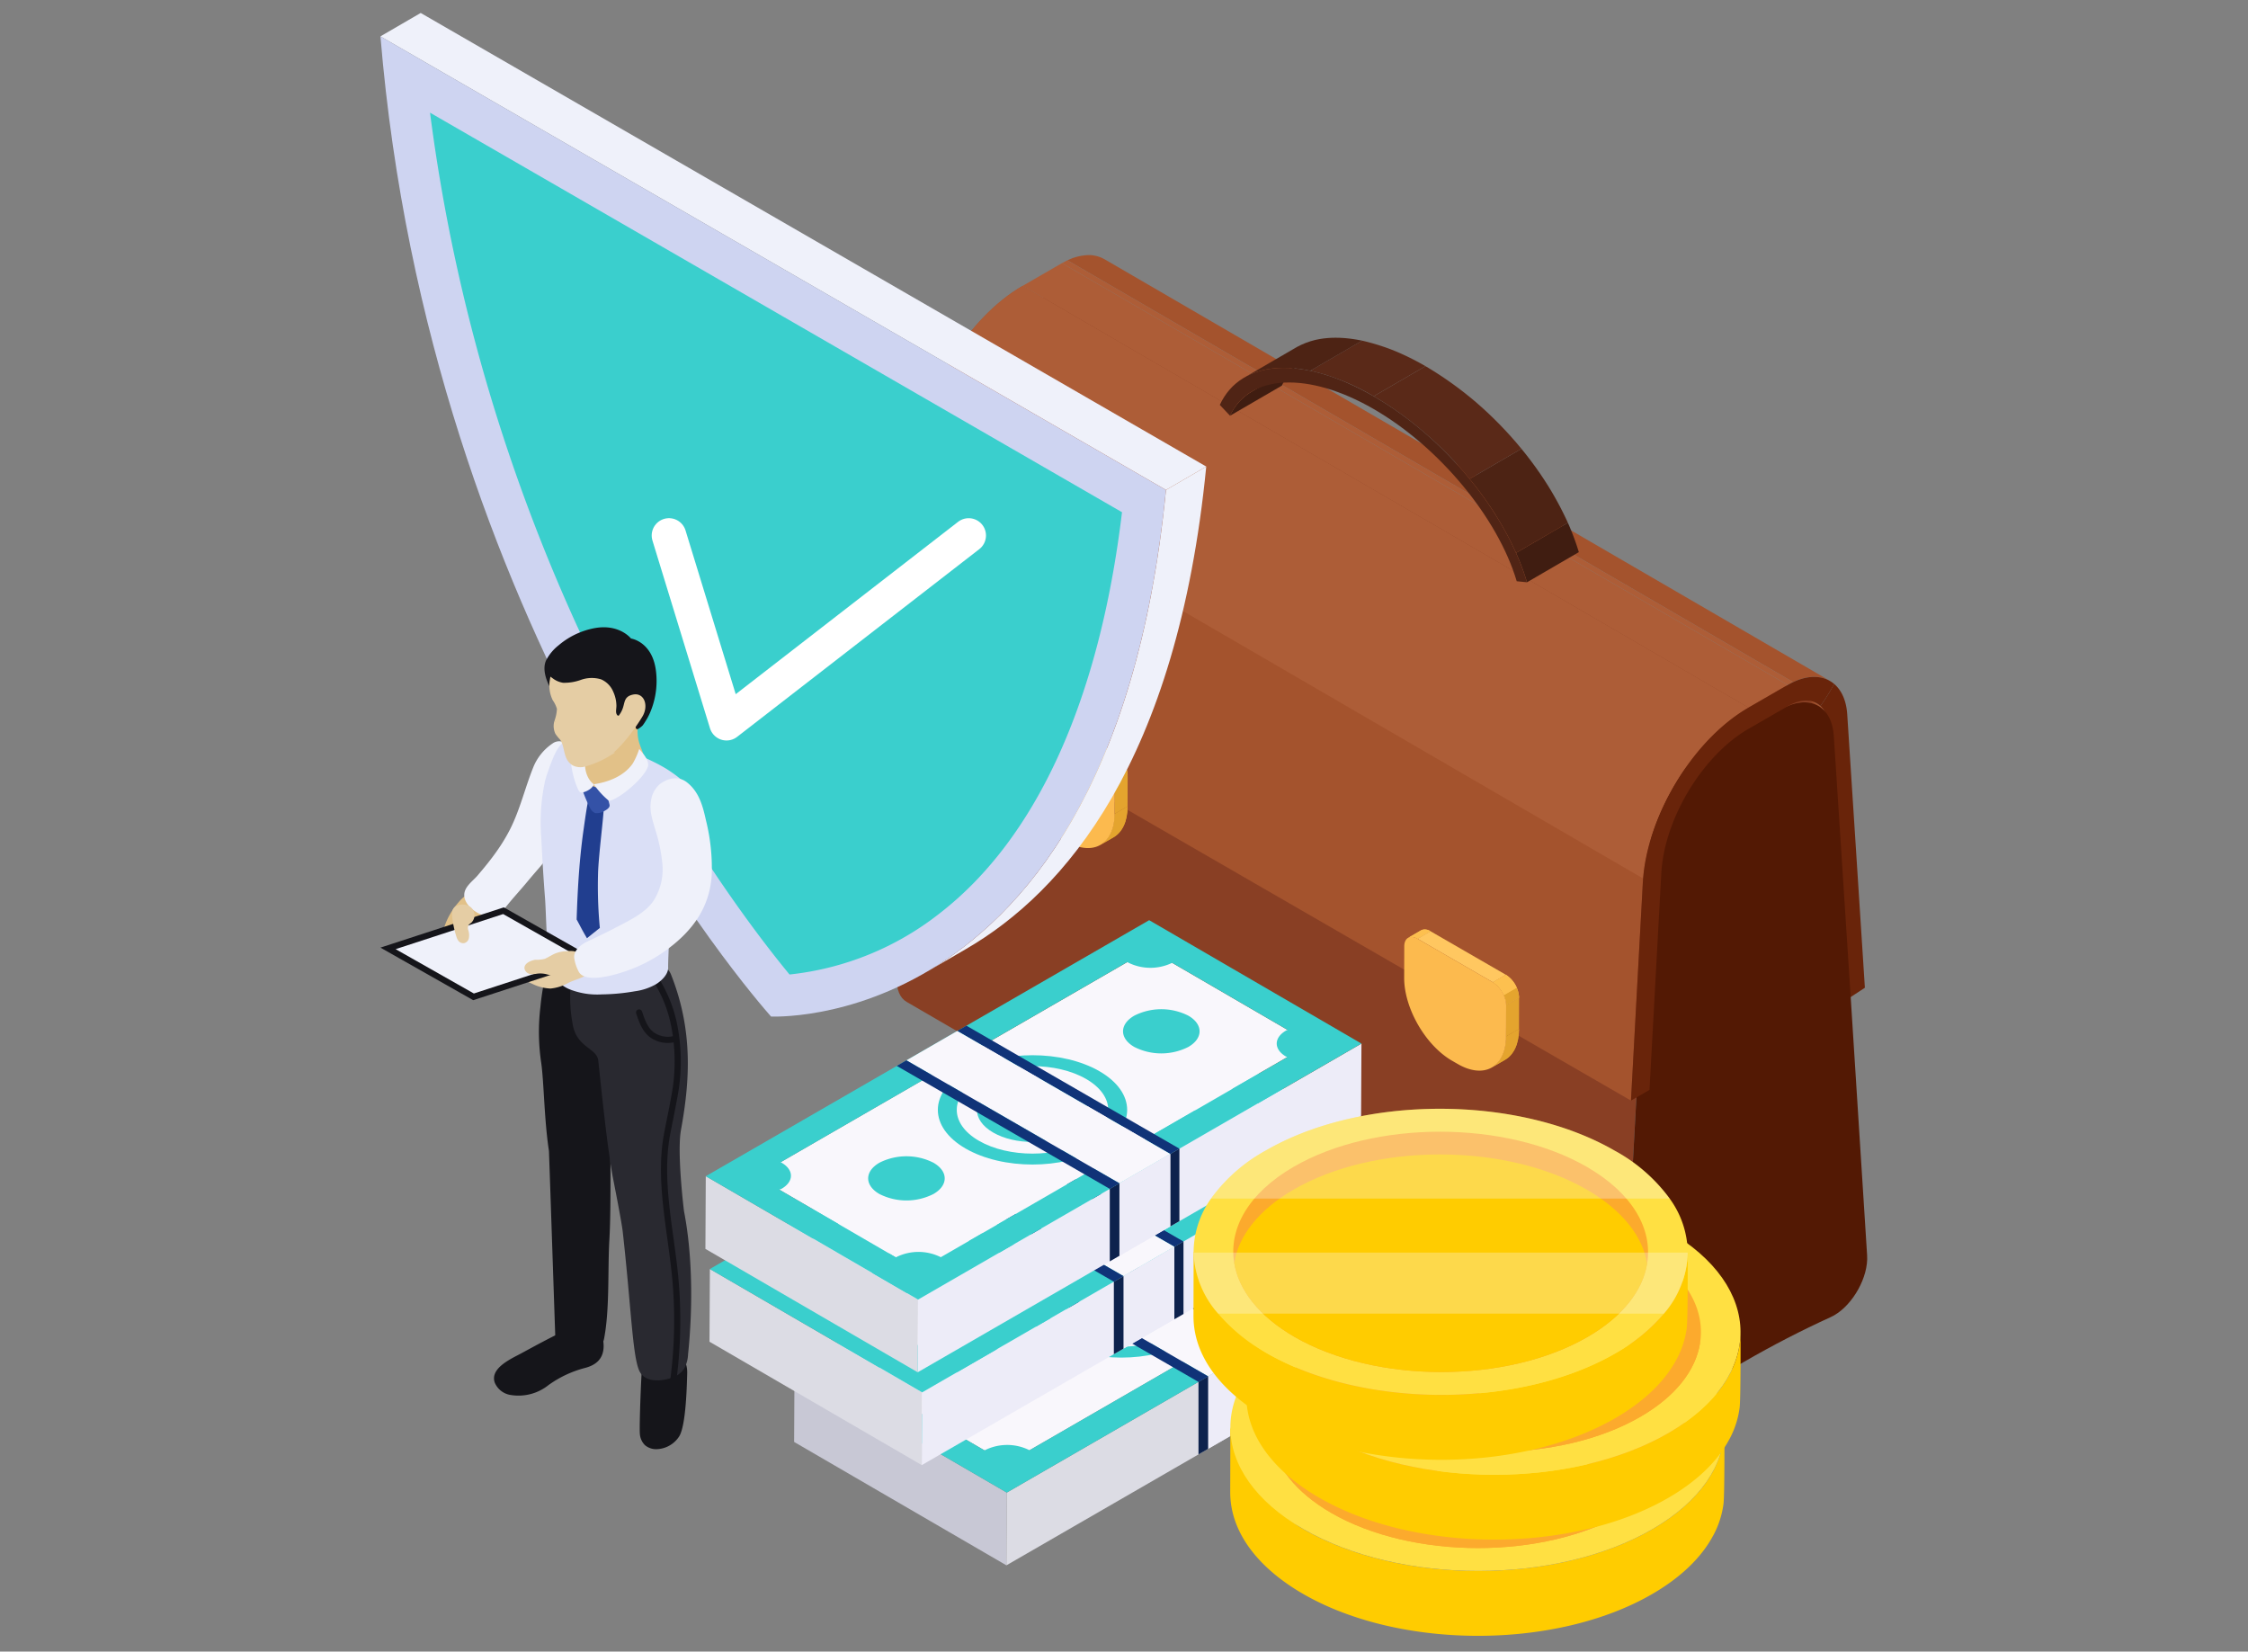 <svg xmlns="http://www.w3.org/2000/svg" xmlns:xlink="http://www.w3.org/1999/xlink" width="520" height="382" viewBox="0 0 520 382"><rect x="0" y="0" width="520" height="382" fill="#808080" stroke="none"/><defs><clipPath id="a"><rect width="343.916" height="375.354" fill="none"/></clipPath><clipPath id="c"><path d="M29.743,18.283l167.306,97.191c-2.255-1.309-5.376-1.113-8.8.86q-8.888,5.137-17.783,10.267L3.163,29.413q8.883-5.137,17.779-10.27a11.283,11.283,0,0,1,5.547-1.691,6.406,6.406,0,0,1,3.253.831" transform="translate(-3.163 -17.452)" fill="none"/></clipPath><clipPath id="d"><path d="M197.218,117.992c-6.492,3.753-11.872,12.646-12.289,20.351q-3.537,64.313-6.988,128.587c-.15,2.758.735,4.687,2.23,5.554L12.864,175.3c-1.495-.87-2.379-2.8-2.233-5.554q3.441-64.27,6.988-128.59c.421-7.705,5.8-16.6,12.3-20.348Z" transform="translate(-10.615 -20.805)" fill="none"/></clipPath><clipPath id="f"><path d="M12.2,16.631l167.877,97.558c-2.515-1.459-5.989-1.252-9.789.938L2.412,17.569A12.461,12.461,0,0,1,8.555,15.7a7.186,7.186,0,0,1,3.642.935" transform="translate(-2.412 -15.696)" fill="none"/></clipPath><clipPath id="h"><path d="M48.523,28.2l-11.99,6.967a12.319,12.319,0,0,1,5.073-5.611L53.6,22.588A12.323,12.323,0,0,0,48.523,28.2" transform="translate(-36.533 -22.588)" fill="none"/></clipPath><clipPath id="i"><path d="M70.518,27.634,58.532,34.6c-12.061-6.96-23-8.362-29.89-4.359l11.99-6.967a17.956,17.956,0,0,1,9.118-2.219c5.986,0,13.156,2.18,20.769,6.578" transform="translate(-28.642 -21.056)" fill="none"/></clipPath><clipPath id="j"><path d="M66.157,65.918l-11.993,6.97C49.327,56.611,35.072,39.32,18.7,29.867L30.684,22.9c16.377,9.453,30.629,26.74,35.473,43.018" transform="translate(-18.698 -22.9)" fill="none"/></clipPath><clipPath id="l"><path d="M33.494,59.841l-3,1.744a2.151,2.151,0,0,0-2.18-.218l3-1.741a1.581,1.581,0,0,1,.8-.207,2.8,2.8,0,0,1,1.377.421" transform="translate(-28.318 -59.42)" fill="none"/></clipPath><clipPath id="n"><path d="M25.578,73.012l-3,1.744c2-1.159,3.236-3.628,3.246-7.135l3-1.744c-.011,3.507-1.249,5.975-3.246,7.135" transform="translate(-22.578 -65.877)" fill="none"/></clipPath><clipPath id="p"><path d="M28.623,67.65l-3,1.741A6.725,6.725,0,0,0,22.573,64.1l3-1.744a6.722,6.722,0,0,1,3.054,5.29" transform="translate(-22.573 -62.36)" fill="none"/></clipPath><clipPath id="r"><path d="M58.88,45.409l-3,1.744a2.157,2.157,0,0,0-2.18-.214l3-1.744a1.568,1.568,0,0,1,.8-.207,2.816,2.816,0,0,1,1.381.421" transform="translate(-53.7 -44.988)" fill="none"/></clipPath><clipPath id="t"><path d="M50.962,58.584l-3,1.741c2-1.159,3.239-3.628,3.246-7.135l3-1.744c-.011,3.51-1.245,5.975-3.243,7.138" transform="translate(-47.962 -51.446)" fill="none"/></clipPath><clipPath id="v"><path d="M54.006,53.219l-3,1.741a6.71,6.71,0,0,0-3.054-5.287l3-1.744a6.707,6.707,0,0,1,3.054,5.29" transform="translate(-47.956 -47.929)" fill="none"/></clipPath><clipPath id="x"><path d="M43.516,89.844a2.942,2.942,0,0,1,1.284,1.22,1.54,1.54,0,0,1,.161.678l.007,3.871a1.526,1.526,0,0,0-.153-.681,3,3,0,0,0-1.284-1.216,6.56,6.56,0,0,0-3.885-.749,12.924,12.924,0,0,0-5.262,1.894,28.708,28.708,0,0,0-5.058,3.631,23.3,23.3,0,0,0-3.257,3.6l-.011-3.867a23.459,23.459,0,0,1,3.257-3.6A28.485,28.485,0,0,1,34.37,91,12.764,12.764,0,0,1,39.635,89.1c.25-.021.492-.032.731-.032a6.191,6.191,0,0,1,3.15.774" transform="translate(-26.058 -89.07)" fill="none"/></clipPath><clipPath id="z"><path d="M30.083,93.334a4.432,4.432,0,0,1-.068.81,8.832,8.832,0,0,1-1.348,3.307A34.929,34.929,0,0,1,26.3,100.7c-.913,1.1-1.687,2.083-2.329,2.957a9.75,9.75,0,0,0-1.334,2.308,3.08,3.08,0,0,0-.221,1.106l-.014-3.867a3.137,3.137,0,0,1,.225-1.109,9.8,9.8,0,0,1,1.334-2.3c.646-.878,1.42-1.859,2.329-2.957a35.495,35.495,0,0,0,2.369-3.257A8.741,8.741,0,0,0,30,90.277a4.8,4.8,0,0,0,.068-.81Z" transform="translate(-22.403 -89.467)" fill="none"/></clipPath><clipPath id="ab"><path d="M24.461,95.772a31.107,31.107,0,0,1-2.486,3.4,28.721,28.721,0,0,1-5.961,5.044L16,100.345A28.715,28.715,0,0,0,21.96,95.3a29.673,29.673,0,0,0,2.486-3.4Z" transform="translate(-16.003 -91.905)" fill="none"/></clipPath><clipPath id="ad"><path d="M21.515,96.678A10.609,10.609,0,0,0,25.3,99.985a20.4,20.4,0,0,0,4.213,1.8,21.153,21.153,0,0,0,5.212.878,27.455,27.455,0,0,0,6.022-.41,31.966,31.966,0,0,0,6.707-2.023l.011,3.863a31.776,31.776,0,0,1-6.707,2.026,27.194,27.194,0,0,1-6.018.407,21.3,21.3,0,0,1-5.215-.87,20.69,20.69,0,0,1-4.217-1.805,10.593,10.593,0,0,1-3.778-3.307,5.734,5.734,0,0,1-.9-3.011l-.011-3.871a5.718,5.718,0,0,0,.9,3.014" transform="translate(-20.612 -93.664)" fill="none"/></clipPath><clipPath id="af"><path d="M42.469,83.61a2.977,2.977,0,0,1,1.284,1.216,1.574,1.574,0,0,1,.157.678l.011,3.867a1.536,1.536,0,0,0-.157-.678,2.978,2.978,0,0,0-1.284-1.216,6.588,6.588,0,0,0-3.885-.753,13.009,13.009,0,0,0-5.262,1.9,28.751,28.751,0,0,0-5.058,3.628,23.211,23.211,0,0,0-3.253,3.6l-.011-3.863a23.094,23.094,0,0,1,3.257-3.6,28.542,28.542,0,0,1,5.055-3.631,12.89,12.89,0,0,1,5.262-1.894c.246-.021.489-.029.724-.029a6.161,6.161,0,0,1,3.161.778" transform="translate(-25.011 -82.832)" fill="none"/></clipPath><clipPath id="ah"><path d="M29.036,87.1a4.493,4.493,0,0,1-.071.81,8.764,8.764,0,0,1-1.345,3.307,34.336,34.336,0,0,1-2.369,3.253c-.913,1.1-1.684,2.083-2.329,2.957a9.737,9.737,0,0,0-1.334,2.3,3.113,3.113,0,0,0-.221,1.109l-.011-3.867a3.1,3.1,0,0,1,.221-1.109,9.713,9.713,0,0,1,1.338-2.3c.642-.874,1.413-1.855,2.326-2.954a35.262,35.262,0,0,0,2.365-3.257,8.8,8.8,0,0,0,1.348-3.31,4.392,4.392,0,0,0,.068-.806Z" transform="translate(-21.356 -83.229)" fill="none"/></clipPath><clipPath id="aj"><path d="M23.415,89.531a29.969,29.969,0,0,1-2.49,3.4,28.555,28.555,0,0,1-5.954,5.041L14.957,94.1a28.831,28.831,0,0,0,5.961-5.044A31.007,31.007,0,0,0,23.4,85.668Z" transform="translate(-14.957 -85.668)" fill="none"/></clipPath><clipPath id="al"><path d="M20.468,90.44a10.654,10.654,0,0,0,3.778,3.3,20.494,20.494,0,0,0,4.217,1.805,21.16,21.16,0,0,0,5.215.874,27.4,27.4,0,0,0,6.018-.407A32.2,32.2,0,0,0,46.4,93.99l.014,3.867a31.672,31.672,0,0,1-6.707,2.023,27.042,27.042,0,0,1-6.025.41,20.932,20.932,0,0,1-5.208-.874,20.137,20.137,0,0,1-4.217-1.805,10.5,10.5,0,0,1-3.778-3.3,5.664,5.664,0,0,1-.9-3.014l-.014-3.867a5.718,5.718,0,0,0,.9,3.014" transform="translate(-19.565 -87.426)" fill="none"/></clipPath><clipPath id="ap"><rect width="106.11" height="20.78" fill="none"/></clipPath><clipPath id="aq"><rect width="114.308" height="14.12" fill="none"/></clipPath></defs><g transform="translate(-771 -245)"><g transform="translate(859 248)"><g clip-path="url(#a)"><g transform="translate(0 0)"><g clip-path="url(#a)"><path d="M6.362,50.544q2.049,31.608,4.081,63.234l-4.27,2.8Q4.15,84.949,2.1,53.344A6.85,6.85,0,0,0,.151,48.61,43.9,43.9,0,0,0,3.329,43.5c1.712,1.455,2.825,3.838,3.032,7.042" transform="translate(332.934 111.682)" fill="#69240a"/><path d="M169.224,114.975,1.347,17.417c1.559.906,2.579,2.736,2.75,5.337Q6.147,54.362,8.171,85.988l167.877,97.558q-2.028-31.629-4.077-63.234c-.168-2.6-1.191-4.431-2.747-5.337" transform="translate(163.062 44.715)" fill="#a4532d"/></g></g><g transform="translate(138.747 62.256)"><g clip-path="url(#c)"><path d="M178.121,115.476,10.815,18.285c-2-1.163-4.684-1.138-7.652.26l167.31,97.191c2.968-1.4,5.647-1.423,7.648-.26" transform="translate(15.765 -17.454)" fill="#893f24"/><path d="M191.546,114.949,24.24,17.758c-.382.178-.763.378-1.149.6L5.308,28.628l167.306,97.191q8.893-5.132,17.783-10.267c.389-.225.771-.424,1.149-.6" transform="translate(-5.312 -16.666)" fill="#893f24"/></g></g><g transform="translate(119.446 74.218)"><g clip-path="url(#d)"><path d="M183.325,117.995,16.018,20.8a21.993,21.993,0,0,0-5.4,4.548l167.31,97.191a21.978,21.978,0,0,1,5.4-4.548" transform="translate(3.282 -20.808)" fill="#893f24"/><path d="M184.218,119.27,16.908,22.079a29.858,29.858,0,0,0-4.78,7.52l167.31,97.191a29.6,29.6,0,0,1,4.78-7.52" transform="translate(-3.012 -17.534)" fill="#bb9081"/><path d="M182.855,121.378,15.549,24.187a24.363,24.363,0,0,0-2.08,7.823L180.775,129.2a24.548,24.548,0,0,1,2.08-7.823" transform="translate(-6.433 -12.122)" fill="#893f24"/><path d="M188.4,123.571,21.091,26.38q-.021.23-.032.46-3.537,64.313-6.992,128.59c-.15,2.754.738,4.684,2.233,5.554l167.31,97.191c-1.5-.87-2.383-2.8-2.233-5.554q3.441-64.265,6.988-128.59l.032-.46" transform="translate(-14.052 -6.492)" fill="#893f24"/></g></g><g transform="translate(0 0)"><g clip-path="url(#a)"><path d="M19.3,56.657C12.8,60.406,7.425,69.3,7,77Q3.467,141.323.016,205.595c-.289,5.322,3.285,7.563,7.659,5.037.268-.153.539-.328.813-.517,6.735-4.712,13.42-8.982,20.112-12.846s13.381-7.313,20.123-10.384c.275-.125.546-.268.813-.421,4.374-2.526,7.919-8.879,7.605-13.848q-3.794-60.091-7.7-120.111c-.46-7.2-5.868-9.864-12.364-6.114L19.3,56.657" transform="translate(286.755 114.748)" fill="#531904"/><path d="M7.7,109.183l167.916,96.952c.874-16.2,1.787-32.955,2.747-50.47.842-15.243,11.569-33,24.425-40.417L34.905,17.693c-12.6,7.274-23.148,24.482-24.347,39.515h-.007c-.025.3-.043.6-.061.892-.97,17.729-1.9,34.7-2.79,51.084" transform="translate(113.655 45.423)" fill="#a4532d"/></g></g><g transform="translate(157.65 55.992)"><g clip-path="url(#f)"><path d="M178.811,114.19,10.934,16.631c-2.23-1.3-5.223-1.281-8.522.275l167.877,97.558c3.3-1.555,6.289-1.573,8.522-.275" transform="translate(-1.149 -15.697)" fill="#a4532d"/><path d="M173.941,113.593,6.064,16.035q-.621.294-1.263.664l167.877,97.558q.637-.369,1.263-.664" transform="translate(-4.801 -14.826)" fill="#ad5d37"/></g></g><g transform="translate(0 0)"><g clip-path="url(#a)"><path d="M182.118,113.78,14.242,16.221,5.156,21.469l167.877,97.558Z" transform="translate(143.405 41.645)" fill="#ad5d37"/><path d="M199.934,115.25,32.057,17.692C19.461,24.966,8.9,42.174,7.7,57.21L175.58,154.769c1.2-15.036,11.754-32.245,24.354-39.519" transform="translate(116.503 45.421)" fill="#ad5d37"/><path d="M2.145,141.044l4.288-2.476c.867-16.1,1.777-32.744,2.729-50.12C9.85,75.855,18.715,61.2,29.324,55.065l9.086-5.24c3.054-1.769,5.8-1.659,7.552-.05a44.626,44.626,0,0,0,3.175-5.1c-2.543-2.162-6.432-2.244-10.738.239l-9.082,5.247C16.461,57.576,5.734,75.327,4.892,90.574c-.96,17.515-1.869,34.275-2.747,50.47" transform="translate(287.127 110.515)" fill="#69240a"/></g></g><g transform="translate(196.53 80.578)"><g transform="translate(0)" clip-path="url(#h)"><path d="M36.533,35.166,48.523,28.2A12.38,12.38,0,0,1,53.6,22.588l-11.99,6.967a12.34,12.34,0,0,0-5.073,5.611" transform="translate(-36.533 -22.588)" fill="#401d11"/></g></g><g transform="translate(199.865 75.113)"><g transform="translate(0)" clip-path="url(#i)"><path d="M43.3,34.113l11.99-6.971a50.71,50.71,0,0,0-14.662-5.9l-11.99,6.967a50.666,50.666,0,0,1,14.662,5.9" transform="translate(-13.417 -20.568)" fill="#5a2918"/><path d="M47.438,28.7l11.99-6.967c-5.761-1.213-10.816-.792-14.687,1.241l-11.99,6.967c3.871-2.03,8.925-2.454,14.687-1.241" transform="translate(-32.209 -21.055)" fill="#4d2314"/><path d="M37.411,28.562,49.4,21.6c-.182.1-.364.193-.539.3l-11.993,6.97c.178-.1.36-.2.542-.3" transform="translate(-36.873 -19.672)" fill="#401d11"/></g></g><g transform="translate(229.755 81.691)"><g transform="translate(0)" clip-path="url(#j)"><path d="M21.232,46.819l11.99-6.967a55.564,55.564,0,0,0-2.529-6.8L18.7,40.023a55.547,55.547,0,0,1,2.533,6.8" transform="translate(14.234 3.166)" fill="#401d11"/><path d="M30.15,52.336l11.99-6.967A76.5,76.5,0,0,0,31.4,28.257l-11.99,6.97A76.484,76.484,0,0,1,30.15,52.336" transform="translate(2.783 -9.147)" fill="#4d2314"/><path d="M44.612,48.98,56.6,42.014A83.1,83.1,0,0,0,34.41,22.9L22.42,29.867A83.223,83.223,0,0,1,44.612,48.98" transform="translate(-22.42 -22.9)" fill="#5a2918"/></g></g><g transform="translate(0 0)"><g clip-path="url(#a)"><path d="M57.652,29.585c-16.37-9.45-30.675-8.651-35.591,1.994l2.365,2.5c4.452-9.635,18.108-10.277,33.219-1.552s28.724,25.11,33.1,39.84l2.369.232C88.281,56.325,74.026,39.038,57.652,29.585" transform="translate(172.1 59.073)" fill="#502415"/><path d="M31.315,59.627l-3,1.741a2.168,2.168,0,0,1,2.18.218l3-1.744a2.157,2.157,0,0,0-2.18-.214" transform="translate(209.403 152.549)" fill="#fdc04f"/></g></g><g transform="translate(237.721 211.969)"><g transform="translate(0)" clip-path="url(#l)"><path d="M29.253,61.548l3-1.741a3.124,3.124,0,0,0-.935-.375l-3,1.741a3.26,3.26,0,0,1,.935.375" transform="translate(-27.073 -59.387)" fill="#fdc04f"/><path d="M29.771,61.21l3-1.741a1.727,1.727,0,0,0-1.191.128l-3,1.741a1.747,1.747,0,0,1,1.191-.128" transform="translate(-28.526 -59.419)" fill="#fdc04f"/><path d="M28.968,61.211l3-1.741-.054.029-3,1.741.054-.029" transform="translate(-28.914 -59.292)" fill="#fdc04f"/></g></g><g transform="translate(0 0)"><g clip-path="url(#a)"><path d="M22.579,74.753l3-1.741c2-1.163,3.236-3.628,3.246-7.135l-3,1.741c-.011,3.507-1.249,5.975-3.246,7.135" transform="translate(234.548 169.128)" fill="#e4a42e"/></g></g><g transform="translate(257.127 235.003)"><g transform="translate(0)" clip-path="url(#n)"><path d="M22.579,74.753l3-1.741c2-1.163,3.236-3.628,3.246-7.135l-3,1.741c-.011,3.507-1.249,5.975-3.246,7.135" transform="translate(-22.579 -65.874)" fill="#e4a42e"/></g></g><g transform="translate(0 0)"><g clip-path="url(#a)"><path d="M22.573,72.843l3-1.741.021-7.259-3,1.741Z" transform="translate(237.8 163.904)" fill="#e4a42e"/><path d="M40.87,71.349l3-1.741L26.429,59.538l-3,1.741Z" transform="translate(216.471 152.851)" fill="#ffc760"/><path d="M25.627,69.391l3-1.741a6.717,6.717,0,0,0-3.054-5.29l-3,1.744a6.72,6.72,0,0,1,3.054,5.287" transform="translate(234.768 160.097)" fill="#fdc04f"/></g></g><g transform="translate(257.341 222.457)"><g transform="translate(0)" clip-path="url(#p)"><path d="M23.112,67.255l3-1.741a5.746,5.746,0,0,0-.539-2.322l-3,1.741a5.759,5.759,0,0,1,.539,2.322" transform="translate(-20.058 -60.224)" fill="#e4a42e"/><path d="M23.751,66.135l3-1.741a7.274,7.274,0,0,0-1.027-1.669l-3,1.744a7.328,7.328,0,0,1,1.027,1.666" transform="translate(-21.236 -61.423)" fill="#fdc04f"/><path d="M24.5,65.4l3-1.741a5.637,5.637,0,0,0-1.484-1.3l-3,1.744A5.516,5.516,0,0,1,24.5,65.4" transform="translate(-23.017 -62.36)" fill="#fdc04f"/></g></g><g transform="translate(0 0)"><g clip-path="url(#a)"><path d="M26.506,60.329c-1.694-.977-3.068-.2-3.071,1.752l-.021,7.259C23.392,76.4,28.357,85,34.5,88.543l1.32.76c6.143,3.549,11.137.7,11.159-6.357L47,75.686A6.72,6.72,0,0,0,43.946,70.4Z" transform="translate(213.395 153.801)" fill="#fcba4e"/><path d="M56.7,45.2l-3,1.741a2.168,2.168,0,0,1,2.18.218l3-1.744A2.157,2.157,0,0,0,56.7,45.2" transform="translate(93.471 115.497)" fill="#fdc04f"/></g></g><g transform="translate(147.173 160.486)"><g transform="translate(0)" clip-path="url(#r)"><path d="M54.636,47.117l3-1.741A3.124,3.124,0,0,0,56.7,45l-3,1.741a3.22,3.22,0,0,1,.935.375" transform="translate(-52.456 -44.952)" fill="#fdc04f"/><path d="M55.154,46.778l3-1.741a1.727,1.727,0,0,0-1.191.128l-3,1.741a1.747,1.747,0,0,1,1.191-.128" transform="translate(-53.909 -44.987)" fill="#fdc04f"/><path d="M54.351,46.779l3-1.741-.053.029-3,1.741.054-.029" transform="translate(-54.297 -44.86)" fill="#fdc04f"/></g></g><g transform="translate(0 0)"><g clip-path="url(#a)"><path d="M47.961,60.322l3-1.741c2-1.163,3.236-3.628,3.246-7.135l-3,1.741c-.011,3.507-1.249,5.975-3.246,7.135" transform="translate(118.621 132.08)" fill="#e4a42e"/></g></g><g transform="translate(166.579 183.523)"><g transform="translate(0)" clip-path="url(#t)"><path d="M47.961,60.322l3-1.741c2-1.163,3.236-3.628,3.246-7.135l-3,1.741c-.011,3.507-1.249,5.975-3.246,7.135" transform="translate(-47.957 -51.443)" fill="#e4a42e"/></g></g><g transform="translate(0 0)"><g clip-path="url(#a)"><path d="M47.956,58.412l3-1.741.021-7.259-3,1.741Z" transform="translate(121.869 126.854)" fill="#e4a42e"/><path d="M66.253,56.918l3-1.741-17.44-10.07-3,1.741Z" transform="translate(100.54 115.802)" fill="#ffc760"/><path d="M51.01,54.96l3-1.741a6.707,6.707,0,0,0-3.054-5.29l-3,1.744A6.71,6.71,0,0,1,51.01,54.96" transform="translate(118.836 123.048)" fill="#fdc04f"/></g></g><g transform="translate(166.793 170.977)"><g transform="translate(0)" clip-path="url(#v)"><path d="M48.495,52.824l3-1.741a5.746,5.746,0,0,0-.539-2.322l-3,1.741a5.759,5.759,0,0,1,.539,2.322" transform="translate(-45.441 -45.793)" fill="#e4a42e"/><path d="M49.134,51.7l3-1.741a7.273,7.273,0,0,0-1.027-1.67l-3,1.741A7.562,7.562,0,0,1,49.134,51.7" transform="translate(-46.619 -46.994)" fill="#fdc04f"/><path d="M49.884,50.972l3-1.741a5.568,5.568,0,0,0-1.48-1.3l-3,1.744a5.412,5.412,0,0,1,1.488,1.3" transform="translate(-48.4 -47.929)" fill="#fdc04f"/></g></g><g transform="translate(0 0)"><g clip-path="url(#a)"><path d="M51.889,45.9c-1.694-.977-3.068-.2-3.071,1.752L48.8,54.909c-.021,7.056,4.944,15.657,11.087,19.2l1.32.76c6.143,3.549,11.137.7,11.159-6.357l.021-7.259a6.72,6.72,0,0,0-3.054-5.287Z" transform="translate(97.463 116.753)" fill="#fcba4e"/><path d="M55.879,87.936l-.086,16.816,49.1,28.535.086-16.816Z" transform="translate(39.902 225.759)" fill="#c8c8d5"/><path d="M27.129,138.55l-.086,16.816L129.6,96.153l.086-16.816Z" transform="translate(117.756 203.681)" fill="#dcdce4"/><path d="M121.185,73.235l37.428,21.75L67.747,147.449,30.319,125.7Z" transform="translate(77.147 188.015)" fill="#f9f7fc"/><path d="M48.648,83.8c-8.551,4.937-8.551,12.942,0,17.879s22.413,4.937,30.964,0,8.551-12.942,0-17.879-22.41-4.937-30.964,0" transform="translate(107.225 205.622)" fill="#3acfcd"/><path d="M48.592,83.764c-6.842,3.949-6.842,10.356,0,14.308s17.94,3.949,24.782,0,6.842-10.359,0-14.308-17.94-3.953-24.782,0" transform="translate(110.374 207.438)" fill="#f9f7fc"/><path d="M48.533,83.728c-5.019,2.9-5.019,7.6,0,10.5s13.16,2.9,18.179,0,5.023-7.6,0-10.5-13.16-2.9-18.179,0" transform="translate(113.732 209.378)" fill="#3acfcd"/><path d="M56.658,88.14c-3.457,2-3.457,5.233,0,7.227a13.822,13.822,0,0,0,12.518,0c3.457-1.994,3.457-5.23,0-7.227a13.844,13.844,0,0,0-12.518,0" transform="translate(79.281 222.443)" fill="#3acfcd"/><path d="M40.132,78.605c-3.457,2-3.457,5.233,0,7.227a13.822,13.822,0,0,0,12.518,0c3.457-1.994,3.457-5.23,0-7.227a13.844,13.844,0,0,0-12.518,0" transform="translate(154.76 197.964)" fill="#3acfcd"/><path d="M129.607,71.337l49.1,28.535L76.148,159.085l-49.1-28.535Zm-58.6,77.988.025-.018a11.53,11.53,0,0,1,10.377-.021L161.577,103c-.093-.046-.214-.064-.3-.114-2.879-1.662-2.879-4.359,0-6.025.107-.061.25-.078.36-.136L134.919,81.2a11.522,11.522,0,0,1-10.213-.082c-.057-.036-.093-.071-.146-.1L44.335,127.333c.075.039.175.054.25.1,2.879,1.662,2.879,4.359,0,6.022-.161.093-.371.125-.539.207Z" transform="translate(68.734 183.143)" fill="#3acfcd"/><path d="M40.963,78.179l49.264,28.442-2.119,1.224L38.848,79.4Z" transform="translate(115.108 200.708)" fill="#103378"/><path d="M51.2,78.521l49.264,28.442-11.758,6.789L39.441,85.31Z" transform="translate(102.755 201.588)" fill="#f9f7fc"/><path d="M94.231,108.866,92,110.154,42.737,81.712l2.23-1.288Z" transform="translate(97.23 206.473)" fill="#103378"/><path d="M40.963,86.152v16.766l-2.115,1.224V87.376Z" transform="translate(164.371 221.178)" fill="#0d224d"/><path d="M51.2,86.495v16.766l-11.758,6.792V93.283Z" transform="translate(152.019 222.057)" fill="#edecf8"/><path d="M42.737,89.685l2.23-1.288v16.77l-2.23,1.288Z" transform="translate(146.492 226.943)" fill="#0d224d"/><path d="M61.366,81.439,61.28,98.255l49.1,28.535.086-16.816Z" transform="translate(14.84 209.077)" fill="#dcdce4"/><path d="M32.616,132.052l-.086,16.816L135.09,89.655l.086-16.816Z" transform="translate(92.694 186.999)" fill="#edecf8"/><path d="M126.672,66.737,164.1,88.487,73.234,140.951,35.806,119.2Z" transform="translate(52.085 171.333)" fill="#f9f7fc"/><path d="M54.135,77.3c-8.551,4.937-8.551,12.942,0,17.879s22.413,4.937,30.964,0,8.551-12.942,0-17.879-22.413-4.937-30.964,0" transform="translate(82.164 188.94)" fill="#3acfcd"/><path d="M54.079,77.266c-6.842,3.953-6.842,10.356,0,14.308s17.94,3.949,24.782,0,6.842-10.356,0-14.308-17.94-3.953-24.782,0" transform="translate(85.313 190.755)" fill="#f9f7fc"/><path d="M54.02,77.232c-5.019,2.9-5.019,7.6,0,10.5s13.16,2.9,18.182,0,5.019-7.6,0-10.5-13.163-2.9-18.182,0" transform="translate(88.672 192.694)" fill="#3acfcd"/><path d="M62.146,81.642c-3.457,2-3.457,5.233,0,7.227a13.822,13.822,0,0,0,12.518,0c3.457-1.994,3.457-5.23,0-7.227a13.844,13.844,0,0,0-12.518,0" transform="translate(54.216 205.76)" fill="#3acfcd"/><path d="M45.619,72.107c-3.457,2-3.457,5.233,0,7.227a13.822,13.822,0,0,0,12.518,0c3.457-1.994,3.457-5.23,0-7.227a13.844,13.844,0,0,0-12.518,0" transform="translate(129.699 181.281)" fill="#3acfcd"/><path d="M135.09,64.839l49.1,28.538-102.56,59.21-49.1-28.535Zm-58.6,77.988.025-.018a11.538,11.538,0,0,1,10.381-.021L167.063,96.5c-.1-.046-.218-.064-.307-.114-2.879-1.662-2.879-4.363,0-6.025.107-.061.25-.078.36-.136L140.4,74.7a11.53,11.53,0,0,1-10.217-.082c-.054-.036-.093-.071-.146-.1L49.817,120.835c.075.039.175.053.25.093,2.882,1.666,2.882,4.363,0,6.025-.157.093-.367.125-.539.207Z" transform="translate(43.678 166.461)" fill="#3acfcd"/><path d="M46.45,71.681l49.264,28.442L93.6,101.347,44.335,72.9Z" transform="translate(90.045 184.027)" fill="#103378"/><path d="M56.686,72.024l49.264,28.442-11.758,6.789L44.928,78.812Z" transform="translate(77.693 184.906)" fill="#f9f7fc"/><path d="M99.718,102.369l-2.23,1.288L48.224,75.214l2.23-1.288Z" transform="translate(72.168 189.791)" fill="#103378"/><path d="M46.454,79.654V96.421l-2.119,1.224V80.874Z" transform="translate(139.306 204.496)" fill="#0d224d"/><path d="M56.686,80V96.763l-11.758,6.792V86.785Z" transform="translate(126.956 205.375)" fill="#edecf8"/><path d="M48.225,83.187l2.23-1.288v16.77l-2.23,1.288Z" transform="translate(121.43 210.261)" fill="#0d224d"/><path d="M61.631,75.42l-.086,16.816,49.1,28.535.086-16.816Z" transform="translate(13.629 193.625)" fill="#dcdce4"/><path d="M32.881,126.034,32.8,142.85l102.56-59.214.086-16.816Z" transform="translate(91.483 171.548)" fill="#edecf8"/><path d="M126.937,60.718l37.428,21.75L73.5,134.932,36.071,113.179Z" transform="translate(50.874 155.882)" fill="#f9f7fc"/><path d="M54.4,71.279c-8.551,4.937-8.551,12.942,0,17.879s22.413,4.937,30.964,0,8.551-12.942,0-17.879-22.413-4.937-30.964,0" transform="translate(80.953 173.488)" fill="#3acfcd"/><path d="M54.344,71.246c-6.842,3.953-6.842,10.359,0,14.308s17.94,3.953,24.782,0,6.842-10.356,0-14.308-17.94-3.949-24.782,0" transform="translate(84.103 175.307)" fill="#f9f7fc"/><path d="M54.285,71.214c-5.019,2.9-5.019,7.6,0,10.495s13.16,2.9,18.179,0,5.023-7.6,0-10.495-13.16-2.9-18.179,0" transform="translate(87.461 177.244)" fill="#3acfcd"/><path d="M62.411,75.624c-3.457,2-3.457,5.233,0,7.227a13.822,13.822,0,0,0,12.518,0c3.457-1.994,3.457-5.23,0-7.227a13.844,13.844,0,0,0-12.518,0" transform="translate(53.005 190.31)" fill="#3acfcd"/><path d="M45.885,66.089c-3.457,2-3.457,5.233,0,7.227a13.822,13.822,0,0,0,12.518,0c3.457-1.994,3.457-5.23,0-7.227a13.844,13.844,0,0,0-12.518,0" transform="translate(128.485 165.831)" fill="#3acfcd"/><path d="M135.356,58.821l49.1,28.538L81.9,146.573,32.8,118.035Zm-58.6,77.988.025-.018a11.53,11.53,0,0,1,10.377-.021l80.171-46.286c-.093-.046-.218-.064-.307-.114-2.879-1.662-2.879-4.359,0-6.025.107-.061.25-.082.36-.136L140.671,68.685a11.53,11.53,0,0,1-10.217-.082c-.054-.032-.093-.071-.146-.1L50.083,114.817c.075.039.175.053.25.1,2.879,1.662,2.879,4.359,0,6.022-.157.093-.367.125-.539.207Z" transform="translate(42.467 151.011)" fill="#3acfcd"/><path d="M46.719,65.662,95.983,94.1l-2.119,1.224L44.6,66.886Z" transform="translate(88.831 168.575)" fill="#103378"/><path d="M56.951,66.005l49.264,28.442-11.758,6.789L45.193,72.794Z" transform="translate(76.482 169.455)" fill="#f9f7fc"/><path d="M99.983,96.35,97.75,97.638,48.489,69.2l2.23-1.288Z" transform="translate(70.957 174.34)" fill="#103378"/><path d="M46.716,73.636V90.4L44.6,91.626V74.859Z" transform="translate(138.098 189.044)" fill="#0d224d"/><path d="M56.951,73.978V90.745L45.193,97.533V80.767Z" transform="translate(125.746 189.924)" fill="#edecf8"/><path d="M48.489,77.169l2.233-1.288V92.647l-2.233,1.291Z" transform="translate(120.22 194.809)" fill="#0d224d"/><path d="M93.8,5.412,103.111,0Z" transform="translate(-93.797 0)" fill="#eff1fa"/><path d="M98.377,34.821l9.314-5.412c-6.7,68.381-32.869,98.4-55.518,111.56l-9.314,5.412c22.649-13.16,48.818-43.179,55.518-111.56" transform="translate(83.334 75.502)" fill="#eff1fa"/><path d="M52.173,0,233.884,104.91l-9.314,5.412L42.859,5.411Z" transform="translate(-42.86 -0.001)" fill="#eff1fa"/><path d="M45.471,1.517c11.333,136.745,86.407,222.207,90.36,226.716,3.963.064,79.272,1.43,91.344-121.805l-.029-.018L45.482,1.528Z" transform="translate(-45.467 3.895)" fill="#ced4f1"/><path d="M131.482,205.8a67.687,67.687,0,0,0,34.742-14.155c22.428-17.369,36.95-49.368,42.165-92.768L48.321,6.464C62.415,115.812,116.874,188.1,131.482,205.8" transform="translate(-36.849 16.595)" fill="#3acfcd"/><path d="M90.531,63.157a16.508,16.508,0,0,0-1,2.847,9.071,9.071,0,0,0-.318,3.735,4.574,4.574,0,0,0,1.812,3.043,3.053,3.053,0,0,0,4.359-.992,9.347,9.347,0,0,0,.46-3.171,7.008,7.008,0,0,1,1.691-3.867c.514-.578,1.117-1.056,1.591-1.669s1.641-2.579,1.477-3.346a3.211,3.211,0,0,0-2.03-2,5.36,5.36,0,0,0-2.686-.507,3.686,3.686,0,0,0-.778.3,2.352,2.352,0,0,0-.549.239,8.4,8.4,0,0,0-1.52,1.48,16.074,16.074,0,0,0-2.515,3.906" transform="translate(-74.667 146.86)" fill="#e2c188" stroke="#e2c188" stroke-width="1"/><path d="M83.754,82.96c.136,2.251,2.711,4.06,4.58,4.605,2.137.621,3.678-.268,4.973-1.919,1.641-2.087,3.478-4.035,5.165-6.086.649-.785,1.331-1.573,2.016-2.372a38.947,38.947,0,0,0,3.617-4.705c1.038-1.652,1.256-3.956,1.983-5.786q.4-1,.8-2.019c.788-2,1.57-4.006,2.394-5.989.656-1.6-.268-2.64-.161-4.409a10.449,10.449,0,0,0-1.174-5.08,3.927,3.927,0,0,0-1.177-1.648l-.107-.068a1.565,1.565,0,0,0-.389-.186,2.619,2.619,0,0,0-2.126.464,12.074,12.074,0,0,0-4.495,5.647c-1.869,4.695-3.018,9.65-5.3,14.173a40.8,40.8,0,0,1-2.957,4.9c-1.42,2.04-2.989,3.963-4.6,5.843-1.113,1.295-3.168,2.65-3.043,4.634" transform="translate(-64.359 121.214)" fill="#eff1fa"/><path d="M77.328,89.556c-.5,4.969-.938,17.919-.781,19.449a4.074,4.074,0,0,0,1.191,2.626,4.017,4.017,0,0,0,2.761.913,6.456,6.456,0,0,0,5.094-2.882c1.673-2.479,1.83-12.478,1.9-14.512.089-2.568-.835-3.721-2.718-5.315-1.452-1.231-2.84-3.228-4.495-4.106a2.472,2.472,0,0,0-2.565.546,3.745,3.745,0,0,0-1.134,2.544Z" transform="translate(-16.534 219.639)" fill="#15151a"/><path d="M102.616,84.963a19.219,19.219,0,0,0-4.566,1.966c-3.307,1.584-6.532,3.339-9.753,5.091-2.28,1.241-7.366,3.41-6.186,6.81a4.754,4.754,0,0,0,3.771,2.865,11.1,11.1,0,0,0,8.64-2.29,25.343,25.343,0,0,1,8.444-3.974c2.6-.671,4.259-2.13,4.324-4.93.061-2.733-1.409-6.1-4.673-5.536" transform="translate(-55.663 217.968)" fill="#15151a"/><path d="M81.385,72.468a57.286,57.286,0,0,1,.942-6.325c.771-2.872,1.812-4.2,2.144-4.477,1.616-1.356,4.6,2.4,6.517,2.968,12.767,3.753,6.863,23.9,6.578,30.154-.139,3.021.3,22.606-.218,31.364-.407,6.878.1,16.138-1.234,22.948-.892,4.566-10.463,3.821-11.283-.713-.014-.071-1.434-42.558-1.463-42.765l-.014-.075v-.011c-1.081-7.088-1.145-15.892-1.773-20.284a48.252,48.252,0,0,1-.2-12.785" transform="translate(-44.389 157.562)" fill="#15151a"/><path d="M76.616,64.135c4.8,2.961,5.3,1.68,12.382.578,3.282-.514,8.954-5.718,10.691-.778C104.815,77,103.877,88.767,101.9,99.6c-.974,5.355.692,18.828.7,18.835,2,10.277,2.033,22.606.938,33.055a7.741,7.741,0,0,1-.863,3.289,5.3,5.3,0,0,1-2.743,2.1c-2.515.935-6.432,1.306-7.713-1.62-1.552-3.542-1.869-14.9-3.792-32.063-.257-2.3-1.9-10.581-2.262-12.464-1.291-6.767-2.672-20.3-3.4-27.144-.314-2.957-5.087-2.968-5.94-8.529a33.5,33.5,0,0,1-.21-10.923" transform="translate(-32.374 158.717)" fill="#292930"/><path d="M81.357,155.578a.715.715,0,0,0,.706-.624,107.171,107.171,0,0,0,.424-22.809c-.275-3.125-.721-6.36-1.152-9.493-1.113-8.051-2.262-16.377-.76-24.2q.316-1.653.649-3.289c.467-2.337.949-4.752,1.338-7.17a44.258,44.258,0,0,0-.382-14.847,32.019,32.019,0,0,0-3.935-10.163.712.712,0,0,0-1.206.756,30.473,30.473,0,0,1,3.739,9.671,42.86,42.86,0,0,1,.375,14.358c-.382,2.39-.863,4.791-1.327,7.113-.221,1.1-.442,2.194-.653,3.3-1.545,8.062-.378,16.506.749,24.671.428,3.111.87,6.332,1.145,9.425a105.7,105.7,0,0,1-.421,22.5.717.717,0,0,0,.621.8l.089,0" transform="translate(-13.535 160.823)" fill="#15151a"/><path d="M75.956,70.149c.232,4.687.5,9.353.87,14.055.26,3.207.432,14.7,1.284,16.781a8.279,8.279,0,0,0,4.167,4.188,17.39,17.39,0,0,0,7.709,1.27,47.224,47.224,0,0,0,7.63-.721,13.336,13.336,0,0,0,4.973-1.687c1.245-.8,2.775-2.262,2.718-3.853-.011-.339.011-1.381.064-2.708.1-2.668.3-6.492.474-8.009l-.025.029c.278-2.308.681-4.595,1.177-6.842.885-4.013,1.912-7.224,2.979-11.194.474-1.769,1.4-4.274,1.841-6.014a8.511,8.511,0,0,0,.225-1.145c.392-3.646-1.741-6.439-6.482-9.6-3.2-2.13-9.589-4.919-15.828-6.814-8.74-2.658-9.942.528-12.393,7.5q-.31.9-.531,1.823a44.974,44.974,0,0,0-.853,12.935" transform="translate(-38.753 120.552)" fill="#dadff6"/><path d="M81.939,79.229c1.138,2.087,1.163,2.262,2.394,4.349.928-.742,2.037-1.634,2.979-2.376A102.9,102.9,0,0,1,86.9,68.531c.114-4.074,1.37-13.8,1.273-14.69a4,4,0,0,0-1.013-2.272,2.358,2.358,0,0,0-1.1-.717,1.305,1.305,0,0,0-1.241.282c-.314.31-1.1,6.146-1.245,7.163-.3,2.044-.539,4.1-.742,6.146-.41,4.17-.649,8.358-.81,12.543-.029.749-.053,1.495-.078,2.244" transform="translate(-36.559 130.424)" fill="#213e8f"/><path d="M81.546,52.112a32.578,32.578,0,0,0,1.784,4.206,2.593,2.593,0,0,0,1.138,1.159,3.467,3.467,0,0,0,1.88-.325c.631-.346,1.62-.849,1.484-1.57a14,14,0,0,0-.592-1.991,22.584,22.584,0,0,0-2.312-3.735c-1.373-.9-3.382,2.165-3.382,2.255" transform="translate(-34.829 127.579)" fill="#3452a7"/><path d="M93.273,57.391c.3,7.391-13.962,8.59-13.82,1.634.2-9.689,1.167-11.765,5.722-13.306a13.251,13.251,0,0,1,3.874-.785c4.819-.128,2.972,2.333,2.807,4.042-.5,5.069,1.309,5.754,1.416,8.415" transform="translate(-32.794 115.348)" fill="#e2c188" stroke="#e2c188" stroke-width="1"/><path d="M87.956,56.88c-.375,1.3-2.533,2.016-2.936,1.937s-.656-.621-.8-.956a20.866,20.866,0,0,1-1.652-7.67,3.027,3.027,0,0,1,.76-2.354,2.3,2.3,0,0,1,2.3-.342c.774.332.97,1.848.7,2.551-.963,2.519-.121,5.561,1.616,6.835" transform="translate(-38.599 121.506)" fill="#eff1fa"/><path d="M79.047,55.878a17.864,17.864,0,0,0,2.765,3.2c.378.321.681.721,1.181.56,2.433-.788,7.534-5.055,8.533-7.737.36-.967-.364-2.162-.931-2.914a14.733,14.733,0,0,0-1.045-1.27,16.727,16.727,0,0,1-1.463,3.318c-1.948,2.868-5.544,4.345-9.04,4.841" transform="translate(-29.69 122.511)" fill="#eff1fa"/><path d="M83.183,66.047a1.506,1.506,0,0,1,.036-1.2,2.318,2.318,0,0,1,1.53-1.43c.528-.111,1.059-.21,1.58-.35.471-.121.938-.075,1.409-.207a17.253,17.253,0,0,0,2.69-1.323A5.275,5.275,0,0,1,93.2,61a5.6,5.6,0,0,1,2.579,1.334,5.808,5.808,0,0,1,1.334,1.8c.307.653.671,1.252-.089,1.641-1.227.631-2.579.988-3.838,1.595a9.914,9.914,0,0,1-3.967,1.274,9.982,9.982,0,0,1-4.088-1.1,5.394,5.394,0,0,1-1.4-.781,1.906,1.906,0,0,1-.542-.721" transform="translate(-49.907 156.499)" fill="#e5cda4" stroke="#e5cda4" stroke-width="1"/><path d="M82.885,66.922l19.777,11.2,26.7-8.711L109.59,58.207Z" transform="translate(-81.128 149.434)" fill="#eff1fa"/><path d="M103.85,79.458l28.538-9.311L110.931,57.99,82.393,67.3Zm25.025-9.664L104.007,77.91,85.91,67.654l24.868-8.116Z" transform="translate(-82.393 148.877)" fill="#15151a"/><path d="M84.032,65.184a.958.958,0,0,1-.321-.239c-.977-1.1,1.031-1.859,1.8-1.958a7.787,7.787,0,0,0,2.333-.253c.8-.357,1.52-.831,2.308-1.2a7.234,7.234,0,0,1,2.647-.528c1.138-.1,2.347-.161,2.889,1.1a2.524,2.524,0,0,1-.375,2.472,3.664,3.664,0,0,1-2.2,1.313,7.064,7.064,0,0,1-2.611-.014,22.31,22.31,0,0,1-2.415-.549,6.446,6.446,0,0,0-2.508-.086,5.144,5.144,0,0,1-.985.082,1.573,1.573,0,0,1-.567-.136" transform="translate(-49.632 156.499)" fill="#e5cda4" stroke="#e5cda4" stroke-width="1"/><path d="M78.269,87.218c2.24-1.049,4.47-2.119,6.653-3.271,2.954-1.559,6.389-3.157,8.34-5.982a13.525,13.525,0,0,0,2.051-8.6,37.474,37.474,0,0,0-1.552-7.584c-.649-2.312-1.516-4.52-1.074-6.949a6.078,6.078,0,0,1,2.144-3.945c1.926-1.4,4.27-1.809,6.157-.335,2.822,2.194,3.685,5.508,4.416,8.818a45.677,45.677,0,0,1,1.331,12.553c-.449,7.488-4.366,12.889-10.26,17.248a35.422,35.422,0,0,1-10.345,5.294c-1.848.589-8.922,2.79-10.26-.307a9.7,9.7,0,0,1-.956-3.018c-.15-2.14,2.287-3.421,3.353-3.92" transform="translate(-30.096 127.394)" fill="#eff1fa"/><path d="M84.446,72.367a6.75,6.75,0,0,0,1.93-.275.713.713,0,1,0-.407-1.366,5.612,5.612,0,0,1-4.948-.938c-1.288-1.067-1.937-2.829-2.543-4.691a.713.713,0,0,0-1.356.442c.674,2.069,1.409,4.035,2.986,5.347a6.908,6.908,0,0,0,4.338,1.48" transform="translate(-17.962 165.857)" fill="#15151a"/><path d="M90.533,60.638a22.656,22.656,0,0,0,.9,4.07,2.417,2.417,0,0,0,.389.82.909.909,0,0,0,.806.36.944.944,0,0,0,.7-.639,3.161,3.161,0,0,0-.1-1.741,1.953,1.953,0,0,1,.2-1.7,7.056,7.056,0,0,1,.66-.546,1.92,1.92,0,0,0-.071-2.768,2.742,2.742,0,0,0-2.8-.3c-.952.453-.8,1.541-.688,2.444" transform="translate(-73.389 148.766)" fill="#e5cda4" stroke="#e5cda4" stroke-width="1"/><path d="M89.029,53.04a5.536,5.536,0,0,1,3.332,2.586,23.154,23.154,0,0,1,1.152,2.964,6.242,6.242,0,0,0,.71,1.37c.153.214.446.813.664.935.392.214,1.366-.054,1.777-.15a3.04,3.04,0,0,1,2.016-.121,1.884,1.884,0,0,1,.863,1.769,1.561,1.561,0,0,0,.1.771c.189.35.46.25.688.075a6.256,6.256,0,0,0,.831-.646,7.629,7.629,0,0,0,.66-.96,13.183,13.183,0,0,0,1.07-1.973,18.621,18.621,0,0,0,1.438-9.389c-.71-7.135-5.811-7.841-5.811-7.841s-2.636-3.414-8.333-2.419a17.922,17.922,0,0,0-8.166,3.781c-.1.078-.189.157-.282.235a10.6,10.6,0,0,0-2.829,3.4c-1.081,2.24.207,5.326,1.452,7.3a12.136,12.136,0,0,1,4.2-1.463,10.932,10.932,0,0,1,3.849-.357,4.559,4.559,0,0,1,.621.128" transform="translate(-40.557 102.255)" fill="#15151a"/><path d="M80.485,52.9a9.741,9.741,0,0,0,.621-3.043,7.089,7.089,0,0,0-1.024-2.172,7.132,7.132,0,0,1-.628-4.345,5.7,5.7,0,0,0,2.54,1.038,11.757,11.757,0,0,0,4.324-.7,6.931,6.931,0,0,1,4.331-.121,4.844,4.844,0,0,1,2.511,2.561,7.545,7.545,0,0,1,.706,3.1c-.018.8-.285,1.659.246,2.379a.837.837,0,0,0,1.113.285c2.1-2.647.688-4.32,3.143-4.794,2-.389,2.829,2.051,1.687,4.163-.335.617-3.985,6.567-7.773,9.264a20.573,20.573,0,0,1-5.693,2.351,3.615,3.615,0,0,1-1.9-.225c-2.376-1.149-1.559-4.224-3.064-6.047a7.907,7.907,0,0,1-.938-1.167,3.669,3.669,0,0,1-.2-2.533" transform="translate(-39.778 111.043)" fill="#e5cda4" stroke="#e5cda4" stroke-width="1"/><path d="M9.255,106.663c0,10.363,7.88,18.4,16.866,23.573,22.381,12.924,58.564,12.924,80.8,0,6.671-3.878,11.34-8.476,13.98-13.367l.032-.046a21.144,21.144,0,0,0,2.419-7.342c.285-1.908.225-17.826.225-17.48-.036,8.412-5.561,16.813-16.613,23.241-22.235,12.921-58.422,12.921-80.813,0C14.913,108.747,9.291,91.7,9.291,91.7s-.036,15.3-.036,14.961" transform="translate(187.313 235.426)" fill="#fc0"/><path d="M106.673,92.156c22.385,12.924,22.506,33.879.264,46.806s-58.422,12.924-80.81,0-22.5-33.882-.264-46.806,58.422-12.928,80.81,0" transform="translate(187.343 211.699)" fill="#ffe042"/><path d="M12.045,114.289c1.013,6.239,5.672,12.321,13.937,17.112,18.8,10.852,49.182,10.852,67.853-.011,8.155-4.737,12.725-10.752,13.727-16.934,1.316-7.987-3.343-16.253-13.937-22.371-18.8-10.852-49.186-10.852-67.868,0-10.449,6.082-15.015,14.269-13.713,22.2" transform="translate(193.942 215.518)" fill="#fcaa2d"/><path d="M11.889,110.5c1.013,6.239,5.672,12.321,13.937,17.112,18.8,10.852,49.182,10.852,67.853-.011,8.155-4.737,12.725-10.752,13.727-16.934-1.013-6.239-5.672-12.321-13.937-17.1-18.8-10.862-49.186-10.862-67.868,0C17.461,98.3,12.891,104.321,11.889,110.5" transform="translate(194.097 219.304)" fill="#fcaa2d"/><path d="M31.982,87.855l.011,3.867,6.4,3.717-.011-3.867Z" transform="translate(191.438 225.549)" fill="#fcaa2d"/><path d="M31.355,90.742l.011,3.867,9.311,3.186-.011-3.867Z" transform="translate(191.385 232.961)" fill="#fcaa2d"/><path d="M44.965,95.611l-.007-3.867a1.59,1.59,0,0,0-.157-.681,3.031,3.031,0,0,0-1.288-1.216,6.542,6.542,0,0,0-3.878-.746,12.833,12.833,0,0,0-5.265,1.894,28.535,28.535,0,0,0-5.055,3.628,22.913,22.913,0,0,0-3.257,3.6l.011,3.867a23.051,23.051,0,0,1,3.253-3.6,28.52,28.52,0,0,1,5.058-3.628,12.907,12.907,0,0,1,5.258-1.9,6.554,6.554,0,0,1,3.885.749,3.01,3.01,0,0,1,1.288,1.216,1.6,1.6,0,0,1,.153.681" transform="translate(205.994 228.671)" fill="#fcaa2d"/><path d="M71.255,113.682,84.561,157.1l56.02-43.416" transform="translate(-4.507 7.169)" fill="none" stroke="#fff" stroke-linecap="round" stroke-linejoin="round" stroke-width="8"/></g></g><g transform="translate(232.049 317.739)"><g transform="translate(0)" clip-path="url(#x)"><path d="M26.058,98.22l.011,3.867a23.093,23.093,0,0,1,3.257-3.6,28.354,28.354,0,0,1,5.055-3.628,12.919,12.919,0,0,1,5.262-1.9,6.554,6.554,0,0,1,3.885.749,3.031,3.031,0,0,1,1.288,1.216,1.6,1.6,0,0,1,.153.681l-.011-3.867a1.54,1.54,0,0,0-.157-.681,3,3,0,0,0-1.284-1.216,6.575,6.575,0,0,0-3.881-.749A12.915,12.915,0,0,0,34.37,91a28.535,28.535,0,0,0-5.055,3.628,23.274,23.274,0,0,0-3.257,3.6" transform="translate(-26.058 -89.07)" fill="#fcaa2d"/></g></g><g transform="translate(0 0)"><g clip-path="url(#a)"><path d="M22.4,103.208l.011,3.867a3.208,3.208,0,0,1,.221-1.109,9.807,9.807,0,0,1,1.334-2.3c.646-.874,1.42-1.855,2.329-2.954a34.84,34.84,0,0,0,2.369-3.257,8.764,8.764,0,0,0,1.345-3.307,4.809,4.809,0,0,0,.071-.81l-.011-3.867a4.777,4.777,0,0,1-.071.81,8.741,8.741,0,0,1-1.345,3.307,34.835,34.835,0,0,1-2.369,3.257c-.91,1.1-1.684,2.08-2.329,2.954a10.009,10.009,0,0,0-1.334,2.3,3.192,3.192,0,0,0-.221,1.109" transform="translate(233.919 229.688)" fill="#fcaa2d"/></g></g><g transform="translate(256.318 319.155)"><g transform="translate(0)" clip-path="url(#z)"><path d="M22.4,103.208l.011,3.867a3.208,3.208,0,0,1,.221-1.109,9.807,9.807,0,0,1,1.334-2.3c.646-.874,1.42-1.855,2.329-2.954a34.84,34.84,0,0,0,2.369-3.257,8.764,8.764,0,0,0,1.345-3.307,4.809,4.809,0,0,0,.071-.81l-.011-3.867a4.777,4.777,0,0,1-.071.81,8.741,8.741,0,0,1-1.345,3.307,34.835,34.835,0,0,1-2.369,3.257c-.91,1.1-1.684,2.08-2.329,2.954a10.009,10.009,0,0,0-1.334,2.3,3.192,3.192,0,0,0-.221,1.109" transform="translate(-22.398 -89.467)" fill="#fcaa2d"/></g></g><g transform="translate(0 0)"><g clip-path="url(#a)"><path d="M16,100.345l.011,3.867a28.588,28.588,0,0,0,5.957-5.044,30.768,30.768,0,0,0,2.49-3.4L24.447,91.9a30.455,30.455,0,0,1-2.486,3.4A28.7,28.7,0,0,1,16,100.345" transform="translate(262.367 235.947)" fill="#fcaa2d"/></g></g><g transform="translate(278.371 327.852)"><g transform="translate(0)" clip-path="url(#ab)"><path d="M16,100.345l.011,3.867a28.588,28.588,0,0,0,5.957-5.044,30.768,30.768,0,0,0,2.49-3.4L24.447,91.9a30.455,30.455,0,0,1-2.486,3.4A28.7,28.7,0,0,1,16,100.345" transform="translate(-16.003 -91.905)" fill="#fcaa2d"/></g></g><g transform="translate(0 0)"><g clip-path="url(#a)"><path d="M20.611,93.664l.011,3.867a5.728,5.728,0,0,0,.9,3.014,10.591,10.591,0,0,0,3.778,3.3,20.494,20.494,0,0,0,4.217,1.805,20.989,20.989,0,0,0,5.212.874,27.211,27.211,0,0,0,6.022-.41,31.637,31.637,0,0,0,6.71-2.023l-.014-3.867a31.987,31.987,0,0,1-6.707,2.026,27.2,27.2,0,0,1-6.022.407,21.127,21.127,0,0,1-5.212-.874,20.494,20.494,0,0,1-4.217-1.805,10.619,10.619,0,0,1-3.778-3.3,5.728,5.728,0,0,1-.9-3.014" transform="translate(222.928 240.463)" fill="#fcaa2d"/></g></g><g transform="translate(243.539 334.127)"><g transform="translate(0)" clip-path="url(#ad)"><path d="M20.611,93.664l.011,3.867a5.728,5.728,0,0,0,.9,3.014,10.591,10.591,0,0,0,3.778,3.3,20.494,20.494,0,0,0,4.217,1.805,20.989,20.989,0,0,0,5.212.874,27.211,27.211,0,0,0,6.022-.41,31.637,31.637,0,0,0,6.71-2.023l-.014-3.867a31.987,31.987,0,0,1-6.707,2.026,27.2,27.2,0,0,1-6.022.407,21.127,21.127,0,0,1-5.212-.874,20.494,20.494,0,0,1-4.217-1.805,10.619,10.619,0,0,1-3.778-3.3,5.728,5.728,0,0,1-.9-3.014" transform="translate(-20.611 -93.664)" fill="#fcaa2d"/></g></g><g transform="translate(0 0)"><g clip-path="url(#a)"><path d="M18.506,95.5l.011,3.867,7.513,4.363-.014-3.867Z" transform="translate(251.87 245.188)" fill="#fcaa2d"/><path d="M16.684,91.1l6.4,3.717a36.216,36.216,0,0,0-4.616,3.738,18.824,18.824,0,0,0-2.458,2.843l9.307,3.186a23.275,23.275,0,0,1,3.257-3.6,28.667,28.667,0,0,1,5.055-3.628,12.85,12.85,0,0,1,5.265-1.894,6.566,6.566,0,0,1,3.885.746,3.019,3.019,0,0,1,1.284,1.216,1.791,1.791,0,0,1,0,1.466A8.2,8.2,0,0,1,43,100.753c-.5.7-1.138,1.509-1.93,2.44a31.223,31.223,0,0,0-2.882,4.17,10.05,10.05,0,0,0-1.352,3.881,5.61,5.61,0,0,0,.874,3.6,10.591,10.591,0,0,0,3.778,3.3,20.325,20.325,0,0,0,4.217,1.805,21.126,21.126,0,0,0,5.212.874,27.441,27.441,0,0,0,6.022-.41,31.966,31.966,0,0,0,6.707-2.023l7.509,4.363,7.809-4.509-7.324-4.256a28.7,28.7,0,0,0,5.957-5.041,30.635,30.635,0,0,0,2.49-3.4l-9.742-2.576a24.454,24.454,0,0,1-8.754,8.262,16.149,16.149,0,0,1-6.189,2.394,7,7,0,0,1-4.256-.86,2.942,2.942,0,0,1-1.441-1.48,2.6,2.6,0,0,1,.107-1.805,9.614,9.614,0,0,1,1.334-2.3c.642-.878,1.416-1.859,2.329-2.957a35.446,35.446,0,0,0,2.365-3.257,8.785,8.785,0,0,0,1.348-3.307,4.911,4.911,0,0,0-.628-3.3,9.262,9.262,0,0,0-3.564-3.189,21.387,21.387,0,0,0-4.5-1.926,22.761,22.761,0,0,0-5.24-.931,25.5,25.5,0,0,0-5.84.339,30.775,30.775,0,0,0-6.278,1.805l-6.642-3.863Z" transform="translate(206.736 222.305)" fill="#ffe042"/><path d="M16.317,99.973l.011,3.867,7.809-4.509-.011-3.867Z" transform="translate(261.57 245.084)" fill="#fcaa2d"/><path d="M8.209,100.425c0,10.363,7.88,18.4,16.866,23.573,22.381,12.921,58.564,12.921,80.8,0,6.671-3.878,11.34-8.479,13.98-13.367l.032-.046a21.144,21.144,0,0,0,2.419-7.342c.285-1.908.225-17.826.225-17.48-.036,8.412-5.561,16.813-16.613,23.241-22.235,12.921-58.418,12.921-80.813,0-11.241-6.5-16.863-23.541-16.863-23.541s-.036,15.3-.036,14.961" transform="translate(192.09 219.411)" fill="#fc0"/><path d="M105.626,85.916c22.385,12.924,22.506,33.882.264,46.806s-58.422,12.924-80.81,0-22.5-33.882-.26-46.806,58.418-12.924,80.806,0" transform="translate(192.121 195.686)" fill="#ffe042"/><path d="M11,108.051c1.013,6.239,5.672,12.321,13.937,17.112,18.8,10.848,49.182,10.848,67.854-.011,8.155-4.737,12.725-10.752,13.727-16.934,1.316-7.987-3.343-16.256-13.937-22.371C73.775,75,43.392,75,24.71,85.848,14.262,91.931,9.7,100.117,11,108.051" transform="translate(198.723 199.503)" fill="#fcaa2d"/><path d="M10.842,104.265c1.013,6.239,5.672,12.321,13.937,17.112,18.8,10.848,49.182,10.848,67.853-.011,8.155-4.737,12.725-10.752,13.727-16.934-1.013-6.239-5.672-12.321-13.937-17.1-18.8-10.862-49.186-10.862-67.868,0-8.141,4.734-12.71,10.748-13.713,16.934" transform="translate(198.879 203.289)" fill="#fcaa2d"/><path d="M30.936,81.617l.011,3.867,6.4,3.717-.011-3.867Z" transform="translate(196.217 209.534)" fill="#fcaa2d"/><path d="M30.309,84.5l.011,3.867,9.311,3.186-.011-3.867Z" transform="translate(196.164 216.945)" fill="#fcaa2d"/><path d="M43.921,89.372,43.911,85.5a1.551,1.551,0,0,0-.157-.681,3,3,0,0,0-1.284-1.216,6.555,6.555,0,0,0-3.885-.746,12.855,12.855,0,0,0-5.262,1.894,28.542,28.542,0,0,0-5.055,3.631,23.269,23.269,0,0,0-3.257,3.592l.011,3.867a23.254,23.254,0,0,1,3.257-3.6,28.716,28.716,0,0,1,5.055-3.628A12.854,12.854,0,0,1,38.6,86.728a6.554,6.554,0,0,1,3.885.746,3.015,3.015,0,0,1,1.288,1.22,1.571,1.571,0,0,1,.153.678" transform="translate(210.773 212.653)" fill="#fcaa2d"/></g></g><g transform="translate(235.784 295.486)"><g clip-path="url(#af)"><path d="M25.011,91.982l.011,3.867a23.275,23.275,0,0,1,3.257-3.6,28.485,28.485,0,0,1,5.055-3.628,12.915,12.915,0,0,1,5.265-1.9,6.549,6.549,0,0,1,3.881.749,3.031,3.031,0,0,1,1.288,1.216,1.587,1.587,0,0,1,.153.681l-.011-3.867a1.587,1.587,0,0,0-.153-.681,3.031,3.031,0,0,0-1.288-1.216,6.582,6.582,0,0,0-3.885-.749,12.921,12.921,0,0,0-5.262,1.9,28.535,28.535,0,0,0-5.055,3.628,23.276,23.276,0,0,0-3.257,3.6" transform="translate(-25.011 -82.832)" fill="#fcaa2d"/></g></g><g transform="translate(0 0)"><g clip-path="url(#a)"><path d="M21.356,96.97l.011,3.867a3.193,3.193,0,0,1,.221-1.109,9.808,9.808,0,0,1,1.334-2.3c.646-.874,1.42-1.855,2.329-2.954a35.5,35.5,0,0,0,2.369-3.257,8.741,8.741,0,0,0,1.345-3.307,4.809,4.809,0,0,0,.071-.81l-.011-3.867a4.777,4.777,0,0,1-.071.81,8.8,8.8,0,0,1-1.345,3.307A35.5,35.5,0,0,1,25.241,90.6c-.91,1.1-1.684,2.08-2.329,2.954a9.683,9.683,0,0,0-1.334,2.3,3.113,3.113,0,0,0-.221,1.109" transform="translate(238.696 213.673)" fill="#fcaa2d"/></g></g><g transform="translate(260.052 296.902)"><g transform="translate(0)" clip-path="url(#ah)"><path d="M21.356,96.97l.011,3.867a3.193,3.193,0,0,1,.221-1.109,9.808,9.808,0,0,1,1.334-2.3c.646-.874,1.42-1.855,2.329-2.954a35.5,35.5,0,0,0,2.369-3.257,8.741,8.741,0,0,0,1.345-3.307,4.809,4.809,0,0,0,.071-.81l-.011-3.867a4.777,4.777,0,0,1-.071.81,8.8,8.8,0,0,1-1.345,3.307A35.5,35.5,0,0,1,25.241,90.6c-.91,1.1-1.684,2.08-2.329,2.954a9.683,9.683,0,0,0-1.334,2.3,3.113,3.113,0,0,0-.221,1.109" transform="translate(-21.356 -83.229)" fill="#fcaa2d"/></g></g><g transform="translate(0 0)"><g clip-path="url(#a)"><path d="M14.956,94.107l.011,3.867a28.588,28.588,0,0,0,5.957-5.044,30.767,30.767,0,0,0,2.49-3.4L23.4,85.667a30.158,30.158,0,0,1-2.486,3.4,28.589,28.589,0,0,1-5.957,5.044" transform="translate(267.149 219.933)" fill="#fcaa2d"/></g></g><g transform="translate(282.102 305.603)"><g transform="translate(0)" clip-path="url(#aj)"><path d="M14.956,94.107l.011,3.867a28.588,28.588,0,0,0,5.957-5.044,30.767,30.767,0,0,0,2.49-3.4L23.4,85.667a30.158,30.158,0,0,1-2.486,3.4,28.589,28.589,0,0,1-5.957,5.044" transform="translate(-14.952 -85.671)" fill="#fcaa2d"/></g></g><g transform="translate(0 0)"><g clip-path="url(#a)"><path d="M19.565,87.426l.011,3.867a5.728,5.728,0,0,0,.9,3.014,10.575,10.575,0,0,0,3.781,3.3,20.376,20.376,0,0,0,4.213,1.805,20.99,20.99,0,0,0,5.212.874,27.417,27.417,0,0,0,6.022-.407,32.078,32.078,0,0,0,6.71-2.026L46.4,93.99A31.777,31.777,0,0,1,39.7,96.016a27.2,27.2,0,0,1-6.022.407,21.159,21.159,0,0,1-5.212-.874,20.494,20.494,0,0,1-4.217-1.805,10.588,10.588,0,0,1-3.778-3.3,5.728,5.728,0,0,1-.9-3.014" transform="translate(227.706 224.448)" fill="#fcaa2d"/></g></g><g transform="translate(247.271 311.874)"><g transform="translate(0)" clip-path="url(#al)"><path d="M19.565,87.426l.011,3.867a5.728,5.728,0,0,0,.9,3.014,10.575,10.575,0,0,0,3.781,3.3,20.376,20.376,0,0,0,4.213,1.805,20.99,20.99,0,0,0,5.212.874,27.417,27.417,0,0,0,6.022-.407,32.078,32.078,0,0,0,6.71-2.026L46.4,93.99A31.777,31.777,0,0,1,39.7,96.016a27.2,27.2,0,0,1-6.022.407,21.159,21.159,0,0,1-5.212-.874,20.494,20.494,0,0,1-4.217-1.805,10.588,10.588,0,0,1-3.778-3.3,5.728,5.728,0,0,1-.9-3.014" transform="translate(-19.565 -87.426)" fill="#fcaa2d"/></g></g><g transform="translate(188.072 253.452)"><g transform="translate(0 0)"><path d="M17.461,89.266l.011,3.867L24.98,97.5l-.011-3.867Z" transform="translate(68.577 -24.279)" fill="#fcaa2d"/><path d="M15.638,84.862l6.4,3.717a35.665,35.665,0,0,0-4.616,3.739,18.825,18.825,0,0,0-2.458,2.843l9.307,3.186a23.275,23.275,0,0,1,3.257-3.6,28.667,28.667,0,0,1,5.055-3.628,12.916,12.916,0,0,1,5.265-1.9,6.576,6.576,0,0,1,3.881.749,3.01,3.01,0,0,1,1.288,1.216,1.791,1.791,0,0,1,0,1.466,8.214,8.214,0,0,1-1.059,1.862c-.5.692-1.138,1.505-1.93,2.436a30.891,30.891,0,0,0-2.882,4.17A10.055,10.055,0,0,0,35.786,105a5.615,5.615,0,0,0,.874,3.6,10.591,10.591,0,0,0,3.778,3.3,20.325,20.325,0,0,0,4.217,1.805,21.3,21.3,0,0,0,5.212.874,27.457,27.457,0,0,0,6.022-.41,31.968,31.968,0,0,0,6.707-2.023l7.509,4.363,7.809-4.509-7.324-4.256a28.7,28.7,0,0,0,5.957-5.041,30.633,30.633,0,0,0,2.49-3.4l-9.742-2.576a24.16,24.16,0,0,1-3.268,4.1A24.566,24.566,0,0,1,60.539,105a16.15,16.15,0,0,1-6.189,2.394,6.968,6.968,0,0,1-4.256-.86,2.955,2.955,0,0,1-1.441-1.48,2.6,2.6,0,0,1,.107-1.805,9.614,9.614,0,0,1,1.334-2.3c.642-.878,1.416-1.859,2.329-2.957a35.445,35.445,0,0,0,2.365-3.257,8.785,8.785,0,0,0,1.348-3.307,4.908,4.908,0,0,0-.628-3.3,9.229,9.229,0,0,0-3.564-3.186,20.845,20.845,0,0,0-4.5-1.926,22.57,22.57,0,0,0-5.24-.935,25.487,25.487,0,0,0-5.84.339,30.986,30.986,0,0,0-6.278,1.8l-6.642-3.86Z" transform="translate(23.442 -47.162)" fill="#ffe042"/><path d="M15.271,93.735l.011,3.867,7.809-4.509-.011-3.867Z" transform="translate(78.277 -24.384)" fill="#fcaa2d"/><path d="M11.637,95.251c0,10.363,7.884,18.393,16.866,23.573,22.381,12.921,58.564,12.921,80.8,0,6.671-3.878,11.34-8.479,13.98-13.367l.032-.046a21.168,21.168,0,0,0,2.419-7.341c.285-1.909.225-17.826.225-17.48C125.926,89,120.4,97.4,109.349,103.831c-22.235,12.921-58.418,12.921-80.81,0C17.3,97.335,11.673,80.29,11.673,80.29s-.036,15.3-.036,14.961" transform="translate(-11.637 -47.324)" fill="#fc0"/><path d="M11.639,104.315a22.474,22.474,0,0,0,5.69,14.119,40.916,40.916,0,0,0,11.2,9.1c22.378,12.924,58.557,12.924,80.788,0a41.067,41.067,0,0,0,11.116-9.1,22.446,22.446,0,0,0,5.511-14.119,21.57,21.57,0,0,0-4.17-12.486,38.63,38.63,0,0,0-12.721-11.087c-22.378-12.924-58.554-12.924-80.785,0a38.437,38.437,0,0,0-12.6,11.087,21.445,21.445,0,0,0-4.027,12.486" transform="translate(-11.614 -71.049)" fill="#ffe042"/><path d="M14.426,102.877c1.013,6.239,5.672,12.321,13.937,17.112,18.8,10.848,49.182,10.848,67.853-.011,8.155-4.737,12.725-10.752,13.727-16.934,1.313-7.987-3.343-16.256-13.937-22.371-18.8-10.852-49.186-10.852-67.868,0-10.449,6.082-15.015,14.269-13.713,22.2" transform="translate(-5.005 -67.232)" fill="#fcaa2d"/><path d="M14.27,99.091c1.013,6.239,5.672,12.321,13.937,17.112,18.8,10.848,49.182,10.848,67.853-.011,8.155-4.737,12.725-10.752,13.727-16.934-1.013-6.239-5.672-12.321-13.937-17.1-18.8-10.862-49.186-10.862-67.868,0-8.144,4.734-12.71,10.748-13.713,16.934" transform="translate(-4.849 -63.446)" fill="#fc0"/></g></g><g transform="translate(0 0)"><g clip-path="url(#a)"><g transform="translate(192.123 253.449)" opacity="0.3"><g clip-path="url(#ap)"><path d="M12.806,91.828H118.915a38.629,38.629,0,0,0-12.721-11.087c-22.378-12.924-58.554-12.924-80.785,0a38.473,38.473,0,0,0-12.6,11.087" transform="translate(-12.805 -71.048)" fill="#f9f7fc"/></g></g><g transform="translate(188.097 286.716)" opacity="0.3"><g clip-path="url(#aq)"><path d="M11.637,80.374a22.474,22.474,0,0,0,5.69,14.119H120.432a22.446,22.446,0,0,0,5.511-14.119Z" transform="translate(-11.638 -80.372)" fill="#f9f7fc"/></g></g></g></g></g></g><rect width="520" height="382" transform="translate(771 245)" fill="none"/></g></svg>